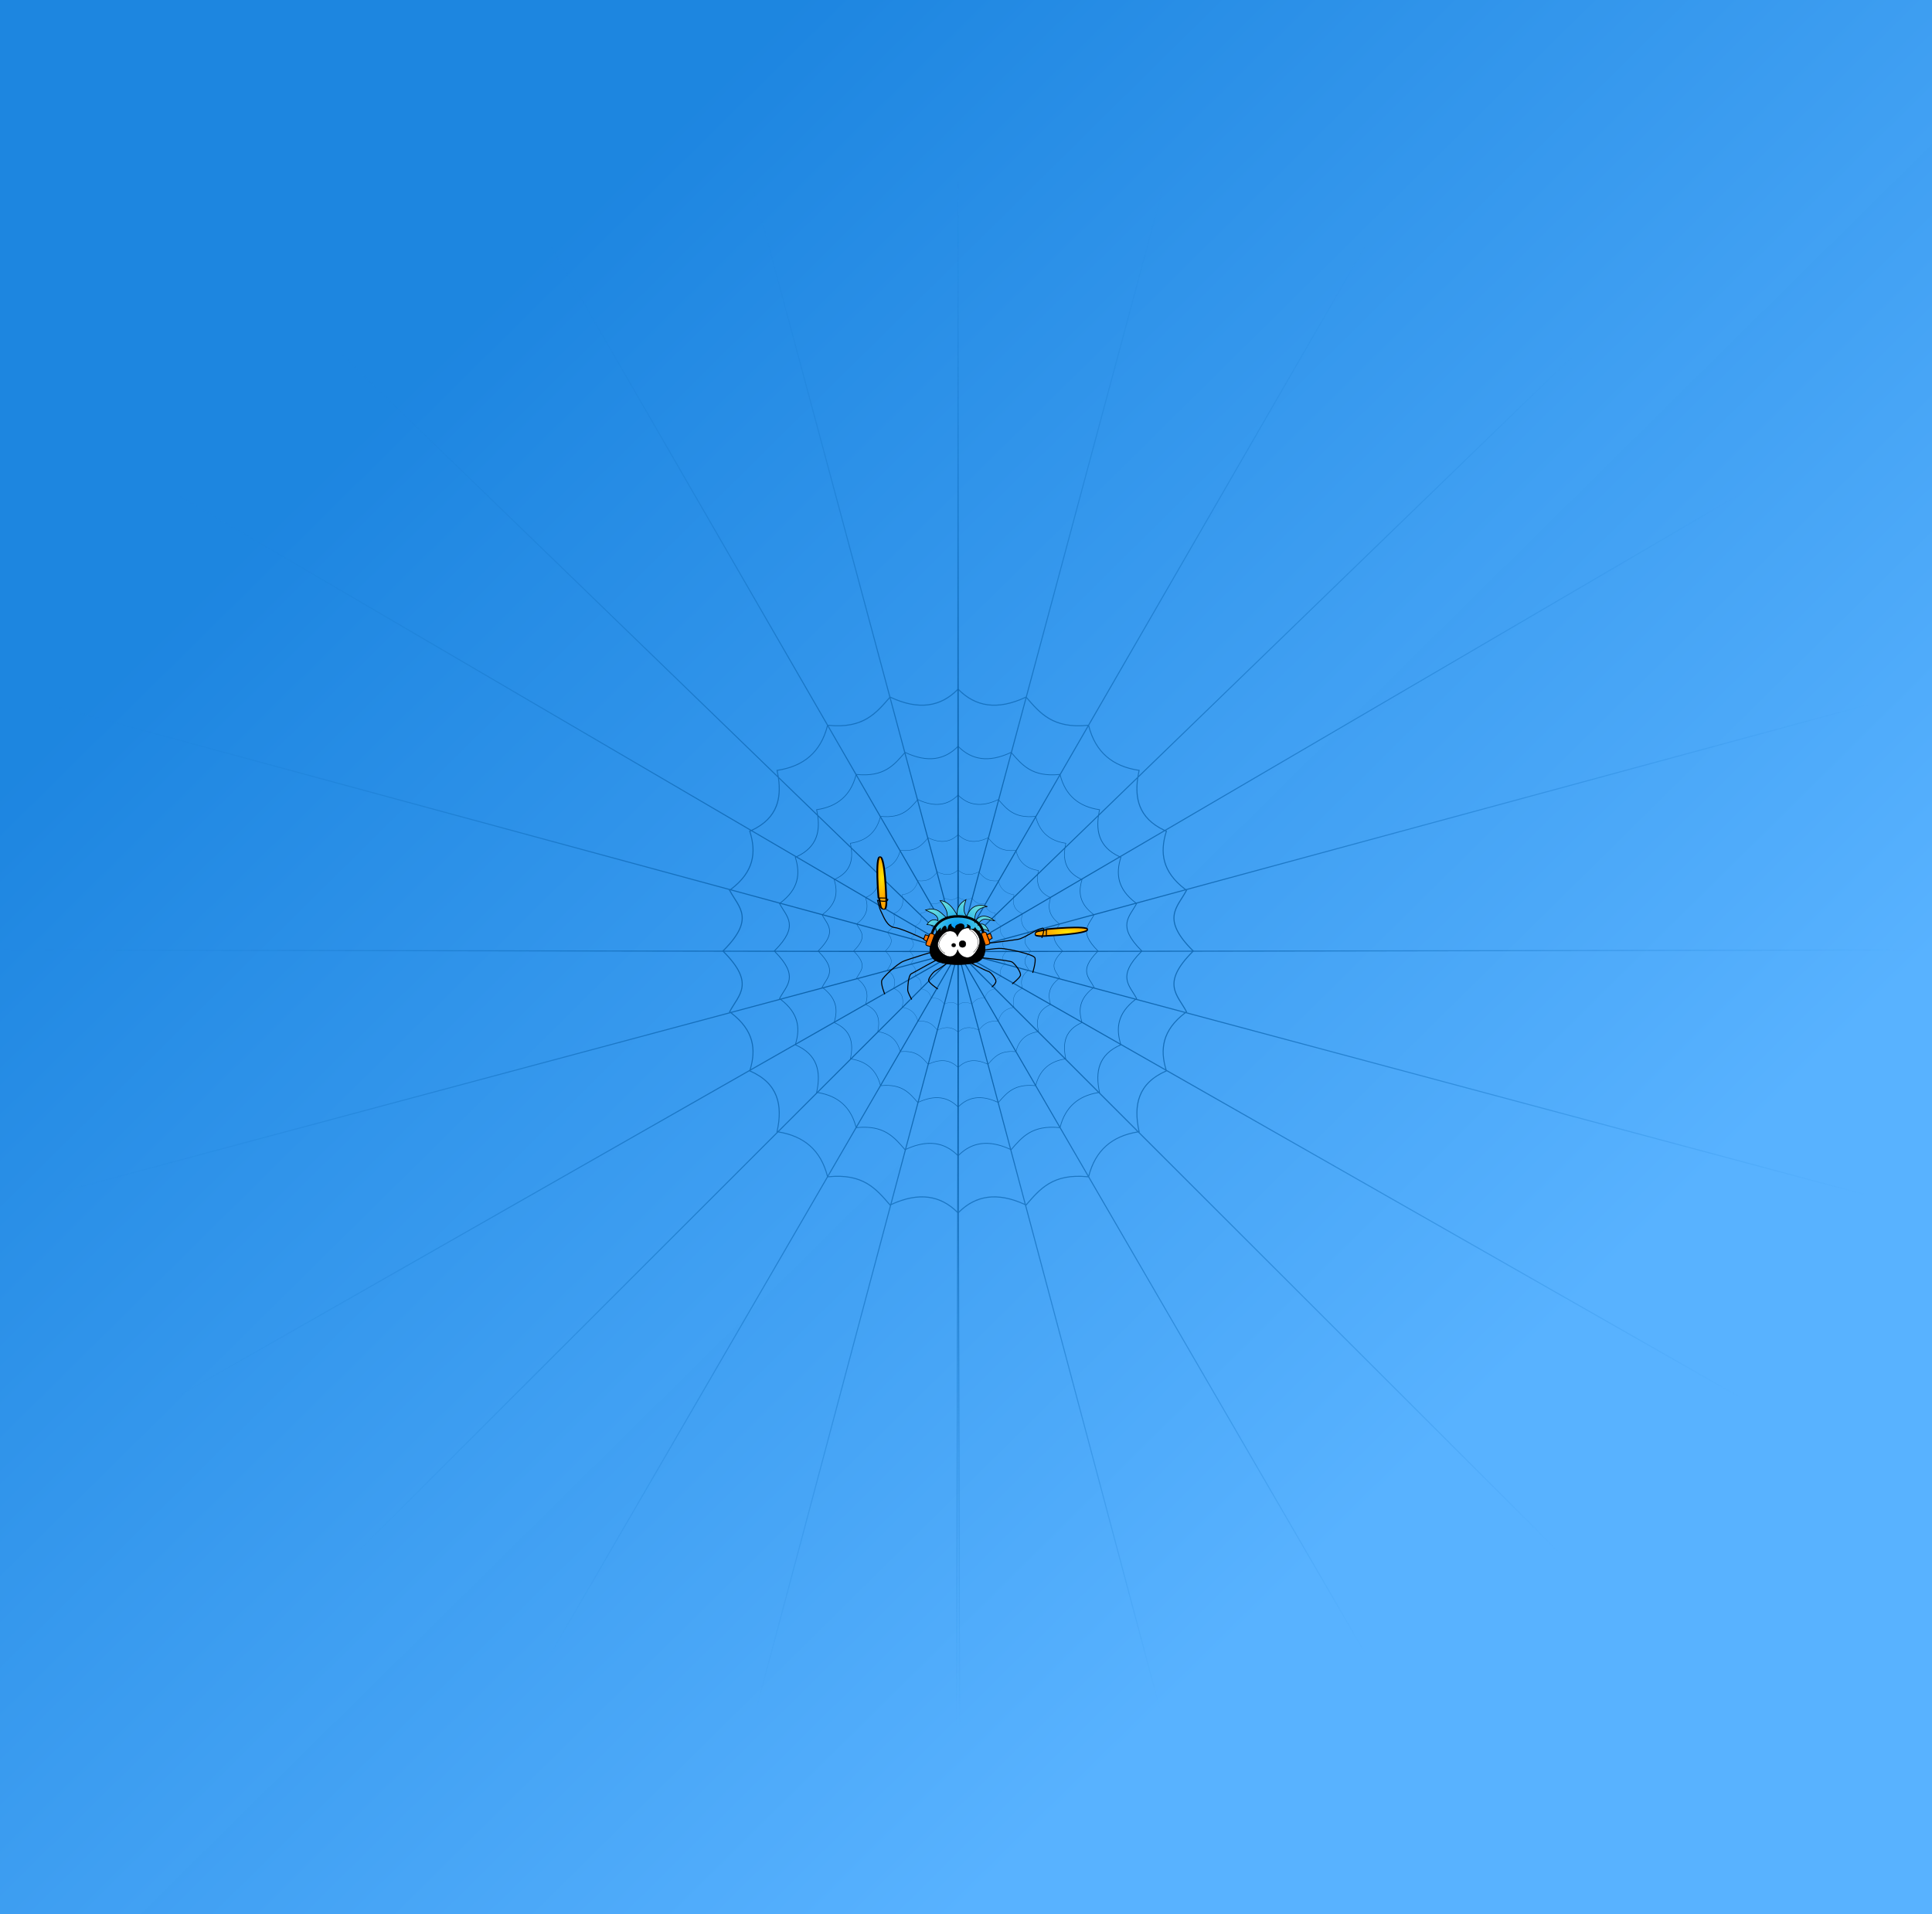 <?xml version="1.0" encoding="UTF-8" standalone="no"?>
<svg
   xmlns:dc="http://purl.org/dc/elements/1.1/"
   xmlns:cc="http://creativecommons.org/ns#"
   xmlns:rdf="http://www.w3.org/1999/02/22-rdf-syntax-ns#"
   xmlns:svg="http://www.w3.org/2000/svg"
   xmlns="http://www.w3.org/2000/svg"
   xmlns:xlink="http://www.w3.org/1999/xlink"
   id="svg8"
   version="1.1"
   viewBox="0 0 481.581 477.231"
   height="1803.707"
   width="1820.149">
  <rect x="0" y="0" width="481.581" height="477.231" fill="#333333" stroke="none"/>
  <defs
     id="defs2">
    <linearGradient
       id="linearGradient1077">
      <stop
         style="stop-color:#005195;stop-opacity:1"
         offset="0"
         id="stop1073" />
      <stop
         style="stop-color:#1d86e0;stop-opacity:0;"
         offset="1"
         id="stop1075" />
    </linearGradient>
    <linearGradient
       id="linearGradient914-9">
      <stop
         style="stop-color:#ffe900;stop-opacity:1"
         offset="0"
         id="stop918" />
      <stop
         style="stop-color:#ffa500;stop-opacity:1"
         offset="1"
         id="stop920" />
    </linearGradient>
    <linearGradient
       id="linearGradient965">
      <stop
         id="stop961"
         offset="0"
         style="stop-color:#1d88e5;stop-opacity:0.975" />
      <stop
         id="stop963"
         offset="1"
         style="stop-color:#58b2ff;stop-opacity:1" />
    </linearGradient>
    <radialGradient
       gradientUnits="userSpaceOnUse"
       gradientTransform="matrix(6.5060776e-4,-0.321,0.396,8.0219549e-4,-548.944,327.071)"
       r="602.911"
       fy="1301.258"
       fx="624.404"
       cy="1301.258"
       cx="624.404"
       id="radialGradient906"
       xlink:href="#linearGradient1077" />
    <linearGradient
       gradientTransform="matrix(1.509,0,0,1,-107.002,0)"
       gradientUnits="userSpaceOnUse"
       y2="129.478"
       x2="210.106"
       y1="-30.784"
       x1="-28.844"
       id="linearGradient967"
       xlink:href="#linearGradient965" />
    <radialGradient
       xlink:href="#linearGradient4740"
       id="radialGradient5270"
       gradientUnits="userSpaceOnUse"
       gradientTransform="matrix(0.805,-0.007,0.006,0.667,27.1,7.253)"
       cx="140.072"
       cy="31.395"
       fx="140.072"
       fy="31.395"
       r="14.409" />
    <linearGradient
       id="linearGradient4740">
      <stop
         id="stop4736"
         offset="0"
         style="stop-color:#0097f4;stop-opacity:1" />
      <stop
         id="stop4738"
         offset="1"
         style="stop-color:#60d9e1;stop-opacity:1" />
    </linearGradient>
    <radialGradient
       r="602.911"
       fy="1301.258"
       fx="624.404"
       cy="1301.258"
       cx="624.404"
       gradientTransform="matrix(-6.5060776e-4,-0.321,-0.396,8.0219549e-4,483.63,327.071)"
       gradientUnits="userSpaceOnUse"
       id="radialGradient1495"
       xlink:href="#linearGradient1077" />
    <radialGradient
       gradientUnits="userSpaceOnUse"
       gradientTransform="matrix(1,0,0,8.117,0,-834.186)"
       r="0.494"
       fy="117.215"
       fx="-42.595"
       cy="117.215"
       cx="-42.595"
       id="radialGradient916"
       xlink:href="#linearGradient914-9" />
    <radialGradient
       r="0.494"
       fy="117.215"
       fx="-42.595"
       cy="117.215"
       cx="-42.595"
       gradientTransform="matrix(1,0,0,8.117,0,-834.186)"
       gradientUnits="userSpaceOnUse"
       id="radialGradient938"
       xlink:href="#linearGradient914-9" />
  </defs>
  <g
     transform="translate(271.475,109.137)"
     id="layer1">
    <rect
       y="-109.137"
       x="-271.475"
       height="477.231"
       width="481.581"
       id="rect959"
       style="opacity:1;fill:url(#linearGradient967);fill-opacity:1;stroke:none;stroke-width:0.695;stroke-linecap:round;stroke-miterlimit:4;stroke-dasharray:none;stroke-opacity:1" />
    <path
       id="path815"
       d="m -272.922,-104.858 -0.188,0.188 195.533,189.379 c 0.387,2.601 0.282,4.989 -0.525,7.076 -0.944,2.44 -2.849,4.476 -6.085,5.978 l -266.684,-155.994 -0.133,0.228 266.523,155.9 c -0.049,0.022 -0.095,0.044 -0.144,0.066 l -0.109,0.047 0.035,0.115 c 0.82,2.591 1.098,5.119 0.414,7.555 -0.666,2.37 -2.246,4.662 -5.149,6.846 l -261.502,-70.964 -0.068,0.256 261.3,70.911 -0.064,0.048 0.053,0.1 c 1.122,2.153 2.749,3.901 3.06,6.101 0.305,2.16 -0.636,4.808 -4.622,8.789 -0.013,-0.013 -0.025,-0.025 -0.038,-0.038 l -0.127,0.128 -259.562,-0.436 v 0.264 l 259.628,0.435 0.061,0.062 c 0.014,-0.013 0.026,-0.026 0.039,-0.039 3.986,3.98 4.926,6.63 4.621,8.789 -0.311,2.201 -1.938,3.946 -3.06,6.099 l -0.053,0.102 0.091,0.066 c 0.013,0.01 0.026,0.019 0.039,0.029 l -261.435,70.042 0.068,0.256 261.634,-70.095 c 2.861,2.17 4.424,4.445 5.084,6.798 0.667,2.374 0.415,4.836 -0.356,7.357 l -266.495,151.882 0.133,0.23 266.321,-151.777 0.057,0.024 c 3.507,1.518 5.538,3.628 6.524,6.177 0.986,2.549 0.925,5.551 0.197,8.84 l -0.031,0.139 0.095,0.013 -199.144,199.071 0.187,0.186 199.283,-199.205 c 6.413,1.016 10.566,4.546 12.19,11.033 l -109.132,188.039 0.23,0.133 109.11,-188.008 c 4.43,-0.463 7.421,0.313 9.735,1.682 2.323,1.374 3.966,3.355 5.674,5.307 l 0.067,0.076 0.004,-0.003 -48.24,180.876 0.256,0.069 48.297,-181.09 c 3.463,-1.602 6.541,-2.168 9.27,-1.805 2.711,0.361 5.085,1.636 7.172,3.738 l -0.392,179.157 h 0.266 l 0.392,-179.059 0.105,-0.101 c -0.035,-0.036 -0.07,-0.07 -0.105,-0.105 l 0.03,-14.03 0.079,-0.076 c -0.026,-0.027 -0.053,-0.052 -0.079,-0.079 l 0.026,-11.99 0.056,-0.054 c -0.018,-0.019 -0.038,-0.035 -0.056,-0.054 l 0.021,-9.73 0.039,-0.038 c -0.012,-0.013 -0.026,-0.024 -0.038,-0.037 l 0.019,-8.72 0.023,-0.022 c -0.007,-0.008 -0.015,-0.014 -0.023,-0.022 l 0.015,-6.656 0.01,-0.009 c -0.003,-0.003 -0.007,-0.006 -0.01,-0.009 l 0.029,-13.36 0.188,5.3e-4 -0.066,-0.064 0.257,-0.069 -0.311,-0.084 0.16,-0.277 -0.228,0.13 v -232.523 l -0.266,0.767 V 62.55 c -2.121,2.188 -4.541,3.514 -7.314,3.883 -2.788,0.371 -5.938,-0.227 -9.491,-1.908 l -45.472,-169.263 -0.254,0.069 45.486,169.316 c -1.679,1.922 -3.308,3.863 -5.594,5.216 -2.311,1.367 -5.298,2.142 -9.717,1.684 l -101.834,-176.383 -0.23,0.133 101.842,176.395 c -1.645,6.592 -5.897,10.137 -12.475,11.095 l -0.141,0.021 0.032,0.139 c 0.1,0.452 0.186,0.899 0.26,1.339 z M -32.74,62.926 v 13.923 c -1.646,1.678 -3.523,2.695 -5.668,2.98 -2.182,0.29 -4.645,-0.176 -7.426,-1.492 v -5.29e-4 l -3.625,-13.491 c 3.503,1.624 6.642,2.221 9.438,1.849 2.752,-0.366 5.171,-1.66 7.281,-3.768 z m -16.964,2.025 3.636,13.537 c -1.296,1.485 -2.56,2.979 -4.327,4.025 -1.809,1.071 -4.15,1.677 -7.612,1.316 l -6.938,-12.017 c 4.355,0.42 7.374,-0.346 9.698,-1.721 2.281,-1.35 3.904,-3.262 5.542,-5.14 z m -15.436,7.051 6.946,12.031 c -1.303,5.098 -4.618,7.843 -9.734,8.588 l -0.111,0.018 0.025,0.107 c 0.08,0.36 0.146,0.714 0.205,1.065 l -9.535,-9.236 c -0.079,-0.514 -0.175,-1.034 -0.289,-1.562 6.493,-0.985 10.79,-4.548 12.492,-11.012 z m 32.4,5.138 v 11.9 c -1.241,1.245 -2.651,2.003 -4.262,2.217 -1.664,0.221 -3.543,-0.133 -5.664,-1.137 l -0.005,-0.002 -3.098,-11.533 c 2.742,1.272 5.199,1.74 7.388,1.448 2.129,-0.283 4.003,-1.276 5.64,-2.894 z m -13.263,1.587 3.108,11.568 c -0.971,1.113 -1.923,2.225 -3.247,3.009 -1.382,0.817 -3.168,1.28 -5.815,1.003 L -57.886,84.037 c 3.411,0.33 5.775,-0.268 7.595,-1.345 1.762,-1.042 3.023,-2.514 4.288,-3.965 z m -12.051,5.548 5.936,10.282 c -1.011,3.825 -3.525,5.892 -7.393,6.455 l -0.084,0.012 0.017,0.084 c 0.062,0.28 0.114,0.556 0.159,0.829 l -8.157,-7.9 c -0.062,-0.408 -0.134,-0.819 -0.225,-1.238 5.048,-0.766 8.399,-3.525 9.746,-8.525 z m -19.229,0.718 9.535,9.235 c 0.285,1.994 0.2,3.83 -0.42,5.433 -0.739,1.911 -2.233,3.505 -4.771,4.68 l -10.988,-6.428 c 3.185,-1.516 5.121,-3.572 6.074,-6.034 0.794,-2.053 0.91,-4.378 0.57,-6.887 z m 44.543,4.266 v 9.663 c -0.912,0.893 -1.946,1.44 -3.123,1.596 -1.244,0.165 -2.649,-0.101 -4.234,-0.852 l -0.008,-0.004 -2.514,-9.356 c 2.093,0.972 3.967,1.331 5.637,1.108 1.599,-0.213 3.007,-0.956 4.242,-2.156 z m -10.106,1.219 2.521,9.383 c -0.706,0.81 -1.407,1.616 -2.371,2.186 -1.035,0.612 -2.373,0.959 -4.358,0.749 l -4.81,-8.331 c 2.606,0.254 4.413,-0.203 5.802,-1.025 1.319,-0.781 2.269,-1.876 3.216,-2.963 z m -24.67,3.974 8.159,7.901 c 0.197,1.476 0.124,2.834 -0.337,4.026 -0.565,1.46 -1.707,2.678 -3.649,3.574 l -9.391,-5.493 c 2.497,-1.187 4.015,-2.797 4.761,-4.725 0.61,-1.577 0.706,-3.361 0.457,-5.283 z m 15.504,0.287 4.819,8.347 c -0.773,2.795 -2.642,4.309 -5.499,4.725 l -0.063,0.01 0.013,0.06 c 0.048,0.217 0.087,0.43 0.121,0.641 l -6.622,-6.414 c -0.048,-0.316 -0.103,-0.635 -0.174,-0.96 3.817,-0.579 6.359,-2.658 7.403,-6.41 z m -32.206,3.31 10.986,6.426 c -0.013,0.006 -0.026,0.012 -0.039,0.018 l -0.086,0.037 0.029,0.09 c 0.641,2.027 0.858,4.004 0.322,5.91 -0.521,1.856 -1.758,3.649 -4.031,5.359 l -12.093,-3.281 c 2.832,-2.173 4.429,-4.471 5.098,-6.857 0.693,-2.468 0.408,-5.018 -0.396,-7.605 0.071,-0.031 0.138,-0.065 0.208,-0.097 z m 51.479,1.037 v 8.666 c -0.619,0.581 -1.316,0.937 -2.105,1.042 -0.869,0.116 -1.85,-0.072 -2.957,-0.596 l -0.011,-0.005 -2.253,-8.387 c 1.566,0.727 2.97,0.995 4.219,0.829 1.168,-0.155 2.199,-0.689 3.107,-1.55 z m -7.55,0.909 2.261,8.418 c -0.471,0.54 -0.947,1.07 -1.59,1.45 -0.723,0.428 -1.659,0.669 -3.047,0.521 l -0.009,-0.001 -4.312,-7.468 c 1.955,0.193 3.309,-0.149 4.35,-0.765 0.961,-0.569 1.657,-1.363 2.347,-2.155 z m -18.893,2.529 6.623,6.415 c 0.127,1.055 0.061,2.028 -0.27,2.885 -0.423,1.094 -1.284,2.006 -2.742,2.676 l -7.616,-4.455 c 1.91,-0.905 3.069,-2.135 3.639,-3.609 0.453,-1.171 0.537,-2.491 0.366,-3.913 z m 12.067,0.698 4.324,7.489 c -0.561,1.873 -1.855,2.891 -3.808,3.175 l -0.043,0.008 0.01,0.043 c 0.035,0.16 0.064,0.317 0.089,0.472 l -5.944,-5.757 c -0.036,-0.243 -0.079,-0.488 -0.133,-0.738 2.82,-0.428 4.708,-1.95 5.506,-4.692 z m -25.912,1.374 9.389,5.492 -0.013,0.006 0.021,0.069 c 0.489,1.545 0.655,3.052 0.246,4.506 -0.398,1.416 -1.343,2.786 -3.08,4.091 l -10.336,-2.805 c 2.219,-1.701 3.47,-3.499 3.994,-5.367 0.542,-1.931 0.321,-3.927 -0.309,-5.951 0.03,-0.013 0.058,-0.027 0.087,-0.04 z m 40.287,3.271 v 6.608 c -0.394,0.346 -0.835,0.558 -1.33,0.624 -0.583,0.077 -1.242,-0.047 -1.984,-0.398 l -0.013,-0.007 -1.72,-6.404 c 1.096,0.51 2.079,0.703 2.953,0.587 0.783,-0.104 1.48,-0.45 2.095,-1.01 z m -5.264,0.637 1.725,6.421 c -0.293,0.333 -0.595,0.655 -0.994,0.891 -0.485,0.287 -1.112,0.448 -2.043,0.349 l -0.022,-0.002 -3.288,-5.695 c 1.373,0.137 2.321,-0.103 3.05,-0.534 0.64,-0.379 1.111,-0.902 1.571,-1.429 z m -14.429,0.557 5.942,5.755 c 0.067,0.682 0.015,1.313 -0.202,1.874 -0.297,0.768 -0.904,1.406 -1.931,1.875 l -6.834,-3.997 c 1.435,-0.677 2.312,-1.596 2.739,-2.701 0.326,-0.843 0.395,-1.789 0.285,-2.806 z m -11.031,1.129 7.706,4.508 c 0.354,1.139 0.471,2.252 0.17,3.324 -0.298,1.06 -1.007,2.086 -2.309,3.062 l -8.39,-2.277 c 1.695,-1.298 2.655,-2.671 3.055,-4.096 0.412,-1.467 0.244,-2.983 -0.232,-4.521 z m 20.723,0.608 3.3,5.715 c -0.396,1.175 -1.248,1.818 -2.513,2.002 l -0.029,0.006 0.006,0.029 c 0.025,0.115 0.041,0.226 0.058,0.337 l -4.535,-4.392 c -0.026,-0.178 -0.058,-0.358 -0.098,-0.542 1.927,-0.293 3.234,-1.316 3.811,-3.155 z m -46.655,2.014 12.113,3.287 0.032,0.06 c 0.878,1.684 2.151,3.05 2.394,4.772 0.239,1.689 -0.498,3.762 -3.616,6.876 -0.011,-0.01 -0.02,-0.02 -0.03,-0.03 l -0.1,0.101 -12.39,-0.021 c 3.933,-3.956 4.921,-6.67 4.603,-8.916 -0.322,-2.276 -1.939,-4.03 -3.039,-6.104 0.011,-0.008 0.022,-0.017 0.033,-0.025 z m 56.656,1.735 v 12.534 l -3.311,-12.326 c 0.738,0.345 1.402,0.477 1.99,0.398 0.491,-0.065 0.929,-0.274 1.321,-0.607 z m -22.873,0.235 6.912,4.043 c 0.216,0.75 0.279,1.484 0.08,2.192 -0.208,0.743 -0.706,1.46 -1.62,2.144 l -7.524,-2.042 c 1.272,-0.972 1.99,-2 2.29,-3.068 0.298,-1.062 0.191,-2.158 -0.139,-3.27 z m 9.205,0.114 4.538,4.396 c 0.023,0.4 -0.02,0.77 -0.149,1.104 -0.201,0.519 -0.612,0.95 -1.311,1.266 l -5.213,-3.049 c 1.01,-0.474 1.626,-1.119 1.925,-1.894 0.213,-0.55 0.265,-1.164 0.208,-1.823 z m 10.146,0.093 3.267,12.16 -6.308,-10.926 c 0,-0.002 0,-0.004 0.003,-0.006 0.926,0.094 1.568,-0.063 2.059,-0.353 0.395,-0.234 0.695,-0.549 0.981,-0.874 z m -40.74,1.187 10.4,2.823 c 0.668,1.267 1.621,2.301 1.805,3.601 0.182,1.288 -0.379,2.868 -2.756,5.242 -0.008,-0.008 -0.015,-0.015 -0.023,-0.023 l -0.078,0.079 -10.601,-0.018 c 3.078,-3.096 3.85,-5.218 3.602,-6.975 -0.249,-1.762 -1.49,-3.127 -2.35,-4.728 z m 37.592,0.393 6.222,10.777 -8.671,-8.399 c -0.018,-0.127 -0.037,-0.255 -0.066,-0.387 1.25,-0.189 2.109,-0.835 2.515,-1.991 z m -9.199,2.31 5.275,3.086 c 0.114,0.456 0.143,0.902 0.022,1.334 -0.141,0.501 -0.476,0.985 -1.096,1.446 l -5.74,-1.558 c 0.892,-0.68 1.397,-1.401 1.607,-2.148 0.197,-0.702 0.135,-1.426 -0.068,-2.16 z m -17.776,0.178 8.443,2.291 c 0.496,0.906 1.166,1.662 1.299,2.602 0.136,0.963 -0.285,2.144 -2.062,3.919 -0.006,-0.005 -0.01,-0.011 -0.016,-0.016 l -0.058,0.058 -8.606,-0.015 c 2.347,-2.36 2.934,-3.98 2.745,-5.319 -0.186,-1.313 -1.091,-2.336 -1.744,-3.52 z m 24.567,0.285 8.351,8.088 -9.813,-5.74 c 0.687,-0.318 1.11,-0.752 1.312,-1.275 0.126,-0.327 0.169,-0.688 0.15,-1.073 z m -15.966,2.049 7.58,2.057 c 0.338,0.586 0.759,1.091 0.846,1.709 0.095,0.672 -0.201,1.497 -1.441,2.735 -0.004,-0.004 -0.007,-0.007 -0.01,-0.011 l -0.042,0.042 -7.729,-0.013 c 1.756,-1.765 2.194,-2.977 2.052,-3.979 -0.134,-0.948 -0.773,-1.694 -1.257,-2.541 z m 14.511,0.609 9.732,5.693 -10.81,-2.933 c 0.604,-0.458 0.951,-0.942 1.092,-1.446 0.12,-0.428 0.093,-0.868 -0.014,-1.314 z m -6.814,1.48 5.785,1.57 c 0.211,0.343 0.443,0.655 0.496,1.027 0.064,0.451 -0.134,1.005 -0.967,1.837 -0.003,-0.003 -0.005,-0.005 -0.008,-0.008 l -0.027,0.029 -5.905,-0.01 c 1.226,-1.232 1.538,-2.08 1.439,-2.779 -0.088,-0.621 -0.483,-1.118 -0.811,-1.666 z m 5.863,1.591 10.621,2.882 -11.116,-0.019 c 0.823,-0.828 1.034,-1.395 0.967,-1.865 -0.052,-0.371 -0.269,-0.677 -0.472,-0.998 z m -46.704,3.048 12.493,0.021 c 3.084,3.091 3.814,5.153 3.577,6.835 -0.244,1.722 -1.517,3.087 -2.395,4.772 l -0.041,0.078 0.072,0.053 c 0.008,0.006 0.015,0.011 0.022,0.017 l -12.134,3.251 c -0.033,-0.025 -0.064,-0.049 -0.097,-0.074 1.1,-2.073 2.717,-3.828 3.039,-6.104 0.316,-2.233 -0.659,-4.929 -4.536,-8.849 z m 12.784,0.021 10.681,0.018 c 2.299,2.323 2.845,3.878 2.665,5.15 -0.186,1.313 -1.157,2.354 -1.826,3.639 l -0.031,0.06 0.054,0.039 c 0.003,0.002 0.006,0.004 0.009,0.007 l -10.369,2.778 c -0.023,-0.018 -0.045,-0.035 -0.069,-0.053 0.86,-1.622 2.125,-2.993 2.377,-4.773 0.245,-1.736 -0.505,-3.83 -3.491,-6.865 z m 10.905,0.019 8.668,0.015 c 1.664,1.7 2.06,2.844 1.928,3.783 -0.139,0.981 -0.865,1.76 -1.365,2.721 l -0.023,0.045 0.039,0.027 -8.417,2.255 c -0.015,-0.011 -0.028,-0.023 -0.044,-0.035 0.656,-1.237 1.62,-2.283 1.812,-3.641 0.185,-1.311 -0.373,-2.89 -2.598,-5.17 z m 8.835,0.015 7.773,0.013 c 1.093,1.141 1.364,1.923 1.273,2.563 -0.097,0.685 -0.604,1.227 -0.953,1.898 l -0.017,0.032 0.017,0.012 -7.546,2.022 c -0.01,-0.007 -0.018,-0.015 -0.028,-0.022 0.49,-0.923 1.214,-1.705 1.357,-2.719 0.137,-0.968 -0.265,-2.128 -1.876,-3.798 z m 7.888,0.013 5.94,0.01 c 0.665,0.719 0.827,1.22 0.768,1.633 -0.065,0.46 -0.406,0.823 -0.64,1.273 l -0.01,0.02 -5.759,1.543 c -0.003,-0.002 -0.005,-0.005 -0.008,-0.007 0.342,-0.645 0.849,-1.19 0.949,-1.899 0.093,-0.659 -0.182,-1.453 -1.24,-2.574 z m 6.015,0.01 10.897,0.018 -10.781,2.889 c 0.23,-0.43 0.566,-0.796 0.633,-1.269 0.06,-0.425 -0.104,-0.931 -0.748,-1.638 z m 10.924,0.285 -9.729,5.545 c 0.133,-0.488 0.176,-0.97 0.045,-1.436 -0.124,-0.443 -0.407,-0.869 -0.883,-1.277 z m 0.166,0.218 -8.489,8.486 c 0.117,-0.622 0.123,-1.199 -0.07,-1.697 -0.192,-0.497 -0.583,-0.91 -1.208,-1.223 z m 0.181,0.196 -6.137,10.574 c -0.365,-1.172 -1.169,-1.852 -2.352,-2.088 z m 0.24,0.107 -3.2,12 c -0.309,-0.354 -0.625,-0.707 -1.055,-0.961 -0.469,-0.278 -1.079,-0.431 -1.94,-0.362 z m 0.246,0.103 -0.027,12.228 c -0.385,-0.319 -0.815,-0.52 -1.293,-0.583 -0.559,-0.074 -1.185,0.043 -1.878,0.349 z m -11.454,2.221 c 0.486,0.411 0.76,0.839 0.884,1.28 0.132,0.47 0.088,0.957 -0.053,1.455 l -5.25,2.992 c 0.209,-0.743 0.275,-1.477 0.075,-2.187 -0.194,-0.693 -0.642,-1.36 -1.416,-1.996 z m -5.852,1.568 c 0.791,0.639 1.235,1.306 1.428,1.994 0.201,0.716 0.135,1.457 -0.087,2.216 l -6.877,3.92 c 0.307,-1.078 0.4,-2.14 0.111,-3.17 -0.286,-1.02 -0.956,-2.004 -2.123,-2.937 z m 6.822,1.399 c 0.636,0.31 1.017,0.722 1.207,1.214 0.195,0.503 0.189,1.094 0.06,1.738 l -4.566,4.564 c 0.193,-0.964 0.205,-1.856 -0.091,-2.624 -0.297,-0.768 -0.904,-1.406 -1.898,-1.878 z m -14.504,0.659 c 1.195,0.938 1.858,1.919 2.143,2.933 0.292,1.04 0.19,2.118 -0.14,3.221 l -7.668,4.37 c 0.42,-1.455 0.554,-2.89 0.163,-4.28 -0.389,-1.386 -1.31,-2.721 -2.918,-3.987 z m -8.592,2.302 c 1.647,1.273 2.551,2.607 2.938,3.984 0.394,1.402 0.25,2.855 -0.199,4.344 l -9.444,5.383 c 0.558,-1.92 0.737,-3.813 0.222,-5.647 -0.516,-1.838 -1.735,-3.608 -3.888,-5.285 z m 17.727,0.099 c 1.01,0.468 1.609,1.101 1.903,1.861 0.3,0.777 0.287,1.69 0.073,2.689 l -5.979,5.977 c 0.293,-1.415 0.314,-2.719 -0.12,-3.841 -0.434,-1.123 -1.331,-2.056 -2.808,-2.736 z m 6.837,0.069 c 1.203,0.229 2.005,0.907 2.36,2.105 l -3.308,5.699 c -0.536,-1.841 -1.778,-2.892 -3.623,-3.235 z m 3.086,2.288 c 0.592,0.018 1.035,0.163 1.399,0.379 0.432,0.256 0.751,0.611 1.068,0.974 l -1.715,6.431 c -0.487,-0.559 -0.977,-1.122 -1.655,-1.524 -0.71,-0.42 -1.631,-0.656 -2.946,-0.542 l 3.307,-5.698 c 0.193,-0.017 0.374,-0.025 0.542,-0.02 z m -38.257,0.385 c 2.206,1.686 3.412,3.452 3.925,5.279 0.519,1.85 0.327,3.767 -0.27,5.731 l -11.05,6.298 c 0.721,-2.465 0.956,-4.895 0.295,-7.25 -0.665,-2.368 -2.243,-4.648 -5.036,-6.807 z m 42.408,0.69 c 0.155,-0.006 0.305,7.9e-4 0.451,0.02 0.483,0.064 0.914,0.269 1.301,0.6 l -0.015,6.592 c -0.605,-0.536 -1.287,-0.868 -2.052,-0.969 -0.841,-0.112 -1.784,0.066 -2.83,0.534 l 1.707,-6.401 c 0.519,-0.234 0.998,-0.358 1.437,-0.376 z m -21.123,0.584 c 1.504,0.674 2.385,1.596 2.815,2.709 0.44,1.137 0.412,2.474 0.088,3.941 v 0.003 l -6.659,6.656 c 0.406,-1.92 0.441,-3.691 -0.147,-5.212 -0.588,-1.52 -1.804,-2.781 -3.825,-3.694 z m 9.253,0.683 c 1.877,0.332 3.114,1.379 3.635,3.26 l -4.33,7.461 c -0.759,-2.719 -2.574,-4.256 -5.289,-4.739 z m 4.687,3.425 c 0.883,0.026 1.545,0.243 2.087,0.564 0.681,0.403 1.174,0.973 1.673,1.545 l -2.248,8.43 c -0.721,-0.828 -1.438,-1.667 -2.443,-2.262 -1.026,-0.607 -2.36,-0.945 -4.271,-0.77 l 4.337,-7.474 c 0.309,-0.029 0.598,-0.041 0.865,-0.033 z m -21.825,0.386 c 2.057,0.904 3.253,2.154 3.836,3.661 0.588,1.52 0.551,3.31 0.117,5.272 l -0.016,0.076 -8.2,8.197 c 0.546,-2.543 0.598,-4.889 -0.18,-6.9 -0.778,-2.011 -2.394,-3.675 -5.085,-4.875 z m 28.013,1.217 c 0.231,-0.009 0.456,5.2e-4 0.673,0.029 0.771,0.103 1.454,0.444 2.061,1 l -0.019,8.647 c -0.893,-0.826 -1.904,-1.337 -3.044,-1.489 -1.211,-0.161 -2.569,0.09 -4.078,0.768 l 2.236,-8.382 c 0.786,-0.359 1.509,-0.547 2.172,-0.574 z m -16.955,1.051 c 2.763,0.466 4.568,2 5.306,4.78 l -4.828,8.318 c -1.008,-3.703 -3.465,-5.787 -7.153,-6.426 z m -20.795,3.281 c 2.741,1.187 4.328,2.837 5.099,4.83 0.771,1.994 0.724,4.341 0.155,6.914 l -0.025,0.11 0.041,0.006 -9.623,9.619 c -0.004,0 -0.008,-0.003 -0.012,-0.003 0.707,-3.268 0.778,-6.282 -0.221,-8.865 -1,-2.586 -3.083,-4.724 -6.56,-6.26 z m 27.582,1.638 c 1.264,0.037 2.212,0.347 2.988,0.806 1.008,0.596 1.728,1.447 2.468,2.294 l -2.507,9.401 c -0.983,-1.127 -1.955,-2.278 -3.325,-3.088 -1.379,-0.816 -3.171,-1.272 -5.748,-1.03 l 4.835,-8.331 c 0.463,-0.046 0.894,-0.064 1.29,-0.052 z m -13.591,1.882 c 3.755,0.616 6.198,2.691 7.177,6.479 l -5.947,10.246 c -1.315,-4.918 -4.564,-7.673 -9.454,-8.504 z m 22.451,0.411 c 0.331,-0.013 0.652,0.001 0.963,0.042 1.149,0.153 2.162,0.678 3.059,1.534 l -0.021,9.642 c -1.215,-1.152 -2.595,-1.866 -4.157,-2.074 -1.626,-0.216 -3.448,0.123 -5.475,1.038 l 2.493,-9.348 c 1.136,-0.522 2.181,-0.796 3.137,-0.835 z m -13.745,6.174 c 1.909,-0.013 3.303,0.417 4.429,1.083 1.373,0.813 2.347,1.98 3.356,3.134 l -3.09,11.587 c -1.308,-1.497 -2.594,-3.031 -4.415,-4.108 -1.816,-1.074 -4.174,-1.675 -7.574,-1.349 l 5.961,-10.271 c 0.47,-0.048 0.915,-0.073 1.333,-0.076 z m -17.1,1.806 c 4.978,0.8 8.208,3.546 9.484,8.575 l -6.958,11.988 c -1.675,-6.342 -5.853,-9.886 -12.152,-10.941 z m 29.71,1.259 c 0.327,0 0.647,0.021 0.959,0.063 1.574,0.209 2.956,0.941 4.176,2.136 l -0.026,11.873 c -1.611,-1.553 -3.448,-2.507 -5.529,-2.784 -2.138,-0.284 -4.532,0.157 -7.198,1.363 l 3.072,-11.519 c 1.659,-0.764 3.172,-1.133 4.546,-1.131 z m -18.243,7.388 c 2.504,-0.018 4.333,0.548 5.809,1.421 1.817,1.075 3.102,2.624 4.437,4.151 l 0.017,0.02 -3.611,13.539 c -0.006,0.003 -0.011,0.005 -0.017,0.008 -1.684,-1.927 -3.334,-3.906 -5.678,-5.293 -2.327,-1.377 -5.351,-2.146 -9.716,-1.722 l 6.976,-12.02 c 0.629,-0.065 1.223,-0.099 1.782,-0.103 z m 16.538,4.022 c 0.429,0 0.848,0.028 1.257,0.083 2.097,0.279 3.937,1.257 5.556,2.868 l -0.03,13.894 c -2.076,-2.025 -4.449,-3.269 -7.139,-3.627 -2.737,-0.364 -5.804,0.202 -9.218,1.75 l 3.595,-13.479 c 2.185,-1.009 4.172,-1.491 5.979,-1.488 z"
       style="color:#000000;font-style:normal;font-variant:normal;font-weight:normal;font-stretch:normal;font-size:medium;line-height:normal;font-family:sans-serif;font-variant-ligatures:normal;font-variant-position:normal;font-variant-caps:normal;font-variant-numeric:normal;font-variant-alternates:normal;font-feature-settings:normal;text-indent:0;text-align:start;text-decoration:none;text-decoration-line:none;text-decoration-style:solid;text-decoration-color:#000000;letter-spacing:normal;word-spacing:normal;text-transform:none;writing-mode:lr-tb;direction:ltr;text-orientation:mixed;dominant-baseline:auto;baseline-shift:baseline;text-anchor:start;white-space:normal;shape-padding:0;clip-rule:nonzero;display:inline;overflow:visible;visibility:visible;opacity:1;isolation:auto;mix-blend-mode:normal;color-interpolation:sRGB;color-interpolation-filters:linearRGB;solid-color:#000000;solid-opacity:1;vector-effect:none;fill:url(#radialGradient906);fill-opacity:1.0;fill-rule:nonzero;stroke:none;stroke-width:0.265px;stroke-linecap:butt;stroke-linejoin:miter;stroke-miterlimit:4;stroke-dasharray:none;stroke-dashoffset:0;stroke-opacity:1;color-rendering:auto;image-rendering:auto;shape-rendering:auto;text-rendering:auto;enable-background:accumulate" />
    <path
       style="color:#000000;font-style:normal;font-variant:normal;font-weight:normal;font-stretch:normal;font-size:medium;line-height:normal;font-family:sans-serif;font-variant-ligatures:normal;font-variant-position:normal;font-variant-caps:normal;font-variant-numeric:normal;font-variant-alternates:normal;font-feature-settings:normal;text-indent:0;text-align:start;text-decoration:none;text-decoration-line:none;text-decoration-style:solid;text-decoration-color:#000000;letter-spacing:normal;word-spacing:normal;text-transform:none;writing-mode:lr-tb;direction:ltr;text-orientation:mixed;dominant-baseline:auto;baseline-shift:baseline;text-anchor:start;white-space:normal;shape-padding:0;clip-rule:nonzero;display:inline;overflow:visible;visibility:visible;opacity:1;isolation:auto;mix-blend-mode:normal;color-interpolation:sRGB;color-interpolation-filters:linearRGB;solid-color:#000000;solid-opacity:1;vector-effect:none;fill:url(#radialGradient1495);fill-opacity:1.0;fill-rule:nonzero;stroke:none;stroke-width:0.265px;stroke-linecap:butt;stroke-linejoin:miter;stroke-miterlimit:4;stroke-dasharray:none;stroke-dashoffset:0;stroke-opacity:1;color-rendering:auto;image-rendering:auto;shape-rendering:auto;text-rendering:auto;enable-background:accumulate"
       d="m 207.607,-104.858 0.188,0.188 L 12.262,84.709 c -0.387,2.601 -0.282,4.989 0.525,7.076 0.944,2.44 2.849,4.476 6.085,5.978 L 285.556,-58.232 285.689,-58.003 19.166,97.896 c 0.049,0.022 0.095,0.044 0.144,0.066 l 0.109,0.047 -0.035,0.115 c -0.82,2.591 -1.098,5.119 -0.414,7.555 0.666,2.37 2.246,4.662 5.149,6.846 L 285.621,41.561 l 0.068,0.256 -261.3,70.911 0.064,0.048 -0.053,0.1 c -1.122,2.153 -2.749,3.901 -3.06,6.101 -0.305,2.16 0.636,4.808 4.622,8.789 0.013,-0.013 0.025,-0.025 0.038,-0.038 l 0.127,0.128 259.562,-0.436 v 0.264 l -259.628,0.435 -0.061,0.062 c -0.014,-0.013 -0.026,-0.026 -0.039,-0.039 -3.986,3.98 -4.926,6.63 -4.621,8.789 0.311,2.201 1.938,3.946 3.06,6.099 l 0.053,0.102 -0.091,0.066 c -0.013,0.01 -0.026,0.019 -0.039,0.029 l 261.435,70.042 -0.068,0.256 -261.634,-70.095 c -2.861,2.17 -4.424,4.445 -5.084,6.798 -0.667,2.374 -0.415,4.836 0.356,7.357 l 266.495,151.882 -0.133,0.23 -266.321,-151.777 -0.057,0.024 c -3.507,1.518 -5.538,3.628 -6.524,6.177 -0.986,2.549 -0.925,5.551 -0.197,8.84 l 0.031,0.139 -0.095,0.013 L 211.67,372.184 211.483,372.37 12.2,173.165 C 5.787,174.181 1.634,177.712 0.01,184.199 L 109.141,372.237 108.911,372.37 -0.199,184.362 c -4.43,-0.463 -7.421,0.313 -9.735,1.682 -2.323,1.374 -3.966,3.355 -5.674,5.307 l -0.067,0.076 -0.004,-0.003 48.24,180.876 -0.256,0.069 -48.297,-181.09 c -3.463,-1.602 -6.541,-2.168 -9.27,-1.805 -2.711,0.361 -5.085,1.636 -7.172,3.738 l 0.392,179.157 h -0.266 l -0.392,-179.059 -0.105,-0.101 c 0.035,-0.036 0.07,-0.07 0.105,-0.105 l -0.03,-14.03 -0.079,-0.076 c 0.026,-0.027 0.052,-0.052 0.079,-0.079 l -0.026,-11.99 -0.056,-0.054 c 0.018,-0.019 0.038,-0.035 0.056,-0.054 l -0.021,-9.73 -0.039,-0.038 c 0.012,-0.013 0.026,-0.024 0.038,-0.037 l -0.019,-8.72 -0.023,-0.022 c 0.007,-0.008 0.015,-0.014 0.023,-0.022 l -0.015,-6.656 -0.01,-0.009 c 0.003,-0.003 0.007,-0.006 0.01,-0.009 l -0.029,-13.36 -0.188,5.3e-4 0.066,-0.064 -0.257,-0.069 0.311,-0.084 -0.16,-0.277 0.228,0.13 v -232.523 l 0.266,0.767 V 62.55 c 2.121,2.188 4.541,3.514 7.314,3.883 2.788,0.371 5.938,-0.227 9.491,-1.908 l 45.472,-169.263 0.254,0.069 -45.486,169.316 c 1.679,1.922 3.308,3.863 5.594,5.216 2.311,1.367 5.298,2.142 9.717,1.684 L 101.616,-104.837 l 0.23,0.133 L 0.004,71.691 C 1.649,78.283 5.901,81.829 12.48,82.786 l 0.141,0.021 -0.032,0.139 c -0.1,0.452 -0.186,0.899 -0.26,1.339 z M -32.574,62.926 v 13.923 c 1.646,1.678 3.523,2.695 5.668,2.98 2.182,0.29 4.645,-0.176 7.426,-1.492 v -5.29e-4 l 3.625,-13.491 c -3.503,1.624 -6.642,2.221 -9.438,1.849 -2.752,-0.366 -5.171,-1.66 -7.281,-3.768 z m 16.964,2.025 -3.636,13.537 c 1.296,1.485 2.56,2.979 4.327,4.025 1.809,1.071 4.15,1.677 7.612,1.316 l 6.938,-12.017 c -4.355,0.42 -7.374,-0.346 -9.698,-1.721 -2.281,-1.35 -3.904,-3.262 -5.542,-5.14 z m 15.436,7.051 -6.946,12.031 c 1.303,5.098 4.618,7.843 9.734,8.588 l 0.111,0.018 -0.025,0.107 c -0.08,0.36 -0.146,0.714 -0.205,1.065 l 9.535,-9.236 c 0.079,-0.514 0.175,-1.034 0.289,-1.562 C 5.825,82.03 1.528,78.467 -0.174,72.002 Z M -32.574,77.14 v 11.9 c 1.241,1.245 2.651,2.003 4.262,2.217 1.664,0.221 3.543,-0.133 5.664,-1.137 l 0.005,-0.002 3.098,-11.533 c -2.742,1.272 -5.199,1.74 -7.388,1.448 -2.129,-0.283 -4.003,-1.276 -5.64,-2.894 z m 13.263,1.587 -3.108,11.568 c 0.971,1.113 1.923,2.225 3.247,3.009 1.382,0.817 3.168,1.28 5.815,1.003 l 5.929,-10.269 c -3.411,0.33 -5.775,-0.268 -7.595,-1.345 -1.762,-1.042 -3.023,-2.514 -4.288,-3.965 z m 12.051,5.548 -5.936,10.282 c 1.011,3.825 3.525,5.892 7.393,6.455 l 0.084,0.012 -0.018,0.084 c -0.062,0.28 -0.114,0.556 -0.159,0.829 l 8.157,-7.9 c 0.062,-0.408 0.134,-0.819 0.225,-1.238 -5.048,-0.766 -8.399,-3.525 -9.746,-8.525 z m 19.229,0.718 -9.535,9.235 c -0.285,1.994 -0.2,3.83 0.42,5.433 0.739,1.911 2.233,3.505 4.771,4.68 L 18.613,97.914 c -3.185,-1.516 -5.121,-3.572 -6.074,-6.034 -0.794,-2.053 -0.91,-4.378 -0.57,-6.887 z m -44.543,4.266 v 9.663 c 0.912,0.893 1.946,1.44 3.123,1.596 1.244,0.165 2.649,-0.101 4.234,-0.852 l 0.008,-0.004 2.514,-9.356 c -2.093,0.972 -3.967,1.331 -5.637,1.108 -1.599,-0.213 -3.007,-0.956 -4.242,-2.156 z m 10.106,1.219 -2.521,9.383 c 0.706,0.81 1.407,1.616 2.371,2.186 1.035,0.612 2.373,0.959 4.358,0.749 l 4.81,-8.331 c -2.606,0.254 -4.413,-0.203 -5.802,-1.025 -1.319,-0.781 -2.269,-1.876 -3.216,-2.963 z m 24.67,3.974 -8.159,7.901 c -0.197,1.476 -0.124,2.834 0.337,4.026 0.565,1.46 1.707,2.678 3.649,3.574 l 9.391,-5.493 c -2.497,-1.187 -4.015,-2.797 -4.761,-4.725 -0.61,-1.577 -0.706,-3.361 -0.457,-5.283 z m -15.504,0.287 -4.819,8.347 c 0.773,2.795 2.642,4.309 5.499,4.725 l 0.062,0.01 -0.013,0.06 c -0.048,0.217 -0.087,0.43 -0.121,0.641 l 6.622,-6.414 c 0.048,-0.316 0.103,-0.635 0.174,-0.96 -3.817,-0.579 -6.359,-2.658 -7.403,-6.41 z m 32.206,3.31 -10.986,6.426 c 0.013,0.006 0.026,0.012 0.039,0.018 l 0.086,0.037 -0.029,0.09 c -0.641,2.027 -0.858,4.004 -0.322,5.91 0.521,1.856 1.758,3.649 4.031,5.359 l 12.093,-3.281 c -2.832,-2.173 -4.429,-4.471 -5.098,-6.857 -0.693,-2.468 -0.408,-5.018 0.396,-7.605 -0.071,-0.031 -0.138,-0.065 -0.208,-0.097 z m -51.479,1.037 v 8.666 c 0.619,0.581 1.316,0.937 2.105,1.042 0.869,0.116 1.85,-0.072 2.957,-0.596 l 0.011,-0.005 2.253,-8.387 c -1.566,0.727 -2.97,0.995 -4.219,0.829 -1.168,-0.155 -2.199,-0.689 -3.107,-1.55 z m 7.55,0.909 -2.261,8.418 c 0.471,0.54 0.947,1.07 1.59,1.45 0.723,0.428 1.659,0.669 3.047,0.521 l 0.009,-0.001 4.312,-7.468 c -1.955,0.193 -3.309,-0.149 -4.35,-0.765 -0.961,-0.569 -1.657,-1.363 -2.347,-2.155 z m 18.893,2.529 -6.623,6.415 c -0.127,1.055 -0.061,2.028 0.27,2.885 0.423,1.094 1.284,2.006 2.742,2.676 l 7.616,-4.455 c -1.91,-0.905 -3.069,-2.135 -3.639,-3.609 -0.453,-1.171 -0.537,-2.491 -0.366,-3.913 z m -12.067,0.698 -4.324,7.489 c 0.561,1.873 1.855,2.891 3.808,3.175 l 0.043,0.008 -0.01,0.043 c -0.035,0.16 -0.064,0.317 -0.089,0.472 l 5.944,-5.757 c 0.036,-0.243 0.079,-0.488 0.133,-0.738 -2.82,-0.428 -4.708,-1.95 -5.506,-4.692 z m 25.912,1.374 -9.389,5.492 0.013,0.006 -0.021,0.069 c -0.489,1.545 -0.655,3.052 -0.246,4.506 0.398,1.416 1.343,2.786 3.08,4.091 l 10.336,-2.805 c -2.219,-1.701 -3.47,-3.499 -3.994,-5.367 -0.542,-1.931 -0.321,-3.927 0.308,-5.951 -0.03,-0.013 -0.058,-0.027 -0.087,-0.04 z m -40.287,3.271 v 6.608 c 0.394,0.346 0.835,0.558 1.33,0.624 0.583,0.077 1.242,-0.047 1.984,-0.398 l 0.013,-0.007 1.72,-6.404 c -1.096,0.51 -2.079,0.703 -2.953,0.587 -0.783,-0.104 -1.48,-0.45 -2.095,-1.01 z m 5.264,0.637 -1.725,6.421 c 0.293,0.333 0.595,0.655 0.994,0.891 0.485,0.287 1.112,0.448 2.043,0.349 l 0.022,-0.002 3.288,-5.695 c -1.373,0.137 -2.321,-0.103 -3.05,-0.534 -0.64,-0.379 -1.111,-0.902 -1.571,-1.429 z m 14.429,0.557 -5.942,5.755 c -0.067,0.682 -0.015,1.313 0.202,1.874 0.297,0.768 0.904,1.406 1.931,1.875 l 6.834,-3.997 c -1.435,-0.677 -2.312,-1.596 -2.739,-2.701 -0.326,-0.843 -0.395,-1.789 -0.285,-2.806 z m 11.031,1.129 -7.706,4.508 c -0.354,1.139 -0.471,2.252 -0.17,3.324 0.298,1.06 1.007,2.086 2.309,3.062 l 8.39,-2.277 c -1.695,-1.298 -2.655,-2.671 -3.055,-4.096 -0.412,-1.467 -0.244,-2.983 0.232,-4.521 z m -20.723,0.608 -3.3,5.715 c 0.396,1.175 1.248,1.818 2.513,2.002 l 0.029,0.006 -0.006,0.029 c -0.025,0.115 -0.041,0.226 -0.058,0.337 l 4.535,-4.392 c 0.026,-0.178 0.058,-0.358 0.098,-0.542 -1.927,-0.293 -3.234,-1.316 -3.811,-3.155 z m 46.655,2.014 -12.113,3.287 -0.032,0.06 c -0.878,1.684 -2.151,3.05 -2.394,4.772 -0.239,1.689 0.498,3.762 3.616,6.876 0.011,-0.01 0.02,-0.02 0.03,-0.03 l 0.1,0.101 12.39,-0.021 c -3.933,-3.956 -4.921,-6.67 -4.603,-8.916 0.322,-2.276 1.939,-4.03 3.039,-6.104 -0.011,-0.008 -0.022,-0.017 -0.033,-0.025 z m -56.656,1.735 v 12.534 l 3.311,-12.326 c -0.738,0.345 -1.402,0.477 -1.99,0.398 -0.491,-0.065 -0.929,-0.274 -1.321,-0.607 z m 22.873,0.235 -6.912,4.043 c -0.216,0.75 -0.279,1.484 -0.08,2.192 0.208,0.743 0.706,1.46 1.62,2.144 l 7.524,-2.042 c -1.272,-0.972 -1.99,-2 -2.29,-3.068 -0.298,-1.062 -0.191,-2.158 0.139,-3.27 z m -9.205,0.114 -4.538,4.396 c -0.023,0.4 0.02,0.77 0.149,1.104 0.201,0.519 0.612,0.95 1.31,1.266 l 5.213,-3.049 c -1.01,-0.474 -1.626,-1.119 -1.925,-1.894 -0.213,-0.55 -0.265,-1.164 -0.208,-1.823 z m -10.146,0.093 -3.267,12.16 6.308,-10.926 c 0,-0.002 0,-0.004 -0.003,-0.006 -0.926,0.094 -1.568,-0.063 -2.059,-0.353 -0.395,-0.234 -0.695,-0.549 -0.981,-0.874 z m 40.74,1.187 -10.4,2.823 c -0.668,1.267 -1.621,2.301 -1.805,3.601 -0.182,1.288 0.379,2.868 2.756,5.242 0.008,-0.008 0.015,-0.015 0.023,-0.023 l 0.077,0.079 10.601,-0.018 c -3.078,-3.096 -3.85,-5.218 -3.602,-6.975 0.249,-1.762 1.49,-3.127 2.35,-4.728 z m -37.592,0.393 -6.222,10.777 8.671,-8.399 c 0.018,-0.127 0.037,-0.255 0.066,-0.387 -1.25,-0.189 -2.109,-0.835 -2.515,-1.991 z m 9.199,2.31 -5.275,3.086 c -0.114,0.456 -0.143,0.902 -0.022,1.334 0.141,0.501 0.476,0.985 1.096,1.446 l 5.74,-1.558 c -0.892,-0.68 -1.397,-1.401 -1.607,-2.148 -0.197,-0.702 -0.135,-1.426 0.068,-2.16 z m 17.776,0.178 -8.443,2.291 c -0.496,0.906 -1.166,1.662 -1.299,2.602 -0.136,0.963 0.285,2.144 2.062,3.919 0.006,-0.005 0.01,-0.011 0.016,-0.016 l 0.058,0.058 8.606,-0.015 c -2.347,-2.36 -2.934,-3.98 -2.745,-5.319 0.186,-1.313 1.091,-2.336 1.744,-3.52 z m -24.567,0.285 -8.351,8.088 9.813,-5.74 c -0.687,-0.318 -1.11,-0.752 -1.312,-1.275 -0.126,-0.327 -0.169,-0.688 -0.15,-1.073 z m 15.966,2.049 -7.58,2.057 c -0.338,0.586 -0.759,1.091 -0.846,1.709 -0.095,0.672 0.201,1.497 1.441,2.735 0.004,-0.004 0.007,-0.007 0.01,-0.011 l 0.042,0.042 7.729,-0.013 c -1.756,-1.765 -2.194,-2.977 -2.052,-3.979 0.134,-0.948 0.773,-1.694 1.257,-2.541 z m -14.511,0.609 -9.732,5.693 10.81,-2.933 c -0.604,-0.458 -0.951,-0.942 -1.092,-1.446 -0.12,-0.428 -0.093,-0.868 0.014,-1.314 z m 6.814,1.48 -5.785,1.57 c -0.211,0.343 -0.443,0.655 -0.496,1.027 -0.064,0.451 0.134,1.005 0.967,1.837 0.003,-0.003 0.005,-0.005 0.008,-0.008 l 0.027,0.029 5.905,-0.01 c -1.226,-1.232 -1.538,-2.08 -1.439,-2.779 0.088,-0.621 0.483,-1.118 0.811,-1.666 z m -5.863,1.591 -10.621,2.882 11.116,-0.019 c -0.823,-0.828 -1.034,-1.395 -0.967,-1.865 0.052,-0.371 0.269,-0.677 0.472,-0.998 z m 46.704,3.048 -12.493,0.021 c -3.084,3.091 -3.814,5.153 -3.577,6.835 0.244,1.722 1.517,3.087 2.395,4.772 l 0.041,0.078 -0.072,0.053 c -0.008,0.006 -0.015,0.011 -0.022,0.017 l 12.134,3.251 c 0.033,-0.025 0.064,-0.049 0.097,-0.074 -1.1,-2.073 -2.717,-3.828 -3.039,-6.104 -0.316,-2.233 0.659,-4.929 4.536,-8.849 z m -12.784,0.021 -10.681,0.018 c -2.299,2.323 -2.845,3.878 -2.665,5.15 0.186,1.313 1.157,2.354 1.826,3.639 l 0.031,0.06 -0.054,0.039 c -0.003,0.002 -0.006,0.004 -0.009,0.007 l 10.369,2.778 c 0.023,-0.018 0.045,-0.035 0.069,-0.053 -0.86,-1.622 -2.125,-2.993 -2.377,-4.773 -0.245,-1.736 0.505,-3.83 3.491,-6.865 z m -10.905,0.019 -8.668,0.015 c -1.664,1.7 -2.06,2.844 -1.928,3.783 0.139,0.981 0.865,1.76 1.365,2.721 l 0.023,0.045 -0.039,0.027 8.417,2.255 c 0.015,-0.011 0.029,-0.023 0.044,-0.035 -0.656,-1.237 -1.62,-2.283 -1.812,-3.641 -0.185,-1.311 0.373,-2.89 2.598,-5.17 z m -8.835,0.015 -7.773,0.013 c -1.093,1.141 -1.364,1.923 -1.273,2.563 0.097,0.685 0.604,1.227 0.953,1.898 l 0.018,0.032 -0.017,0.012 7.546,2.022 c 0.01,-0.007 0.018,-0.015 0.028,-0.022 -0.49,-0.923 -1.214,-1.705 -1.357,-2.719 -0.137,-0.968 0.265,-2.128 1.876,-3.798 z m -7.888,0.013 -5.94,0.01 c -0.665,0.719 -0.827,1.22 -0.768,1.633 0.065,0.46 0.406,0.823 0.64,1.273 l 0.01,0.02 5.759,1.543 c 0.003,-0.002 0.005,-0.005 0.008,-0.007 -0.342,-0.645 -0.849,-1.19 -0.949,-1.899 -0.093,-0.659 0.182,-1.453 1.24,-2.574 z m -6.015,0.01 -10.897,0.018 10.781,2.889 c -0.23,-0.43 -0.566,-0.796 -0.633,-1.269 -0.06,-0.425 0.104,-0.931 0.748,-1.638 z m -10.924,0.285 9.729,5.545 c -0.133,-0.488 -0.176,-0.97 -0.045,-1.436 0.124,-0.443 0.407,-0.869 0.883,-1.277 z m -0.166,0.218 8.489,8.486 c -0.117,-0.622 -0.123,-1.199 0.07,-1.697 0.192,-0.497 0.583,-0.91 1.208,-1.223 z m -0.181,0.196 6.137,10.574 c 0.365,-1.172 1.169,-1.852 2.352,-2.088 z m -0.24,0.107 3.2,12 c 0.309,-0.354 0.625,-0.707 1.055,-0.961 0.469,-0.278 1.079,-0.431 1.94,-0.362 z m -0.246,0.103 0.027,12.228 c 0.385,-0.319 0.815,-0.52 1.293,-0.583 0.558,-0.074 1.185,0.043 1.878,0.349 z m 11.454,2.221 c -0.486,0.411 -0.76,0.839 -0.884,1.28 -0.132,0.47 -0.088,0.957 0.053,1.455 l 5.25,2.992 c -0.209,-0.743 -0.275,-1.477 -0.075,-2.187 0.195,-0.693 0.642,-1.36 1.416,-1.996 z m 5.852,1.568 c -0.791,0.639 -1.235,1.306 -1.428,1.994 -0.201,0.716 -0.135,1.457 0.087,2.216 l 6.877,3.92 c -0.307,-1.078 -0.4,-2.14 -0.111,-3.17 0.286,-1.02 0.956,-2.004 2.123,-2.937 z m -6.822,1.399 c -0.636,0.31 -1.017,0.722 -1.207,1.214 -0.195,0.503 -0.189,1.094 -0.06,1.738 l 4.566,4.564 c -0.193,-0.964 -0.205,-1.856 0.091,-2.624 0.297,-0.768 0.904,-1.406 1.898,-1.878 z m 14.504,0.659 c -1.195,0.938 -1.858,1.919 -2.143,2.933 -0.292,1.04 -0.19,2.118 0.14,3.221 l 7.668,4.37 c -0.42,-1.455 -0.554,-2.89 -0.163,-4.28 0.389,-1.386 1.31,-2.721 2.918,-3.987 z m 8.592,2.302 c -1.647,1.273 -2.551,2.607 -2.938,3.984 -0.394,1.402 -0.25,2.855 0.199,4.344 l 9.444,5.383 c -0.558,-1.92 -0.737,-3.813 -0.222,-5.647 0.516,-1.838 1.734,-3.608 3.888,-5.285 z m -17.727,0.099 c -1.01,0.468 -1.609,1.101 -1.903,1.861 -0.3,0.777 -0.287,1.69 -0.073,2.689 l 5.979,5.977 c -0.293,-1.415 -0.314,-2.719 0.12,-3.841 0.434,-1.123 1.331,-2.056 2.808,-2.736 z m -6.837,0.069 c -1.203,0.229 -2.005,0.907 -2.36,2.105 l 3.308,5.699 c 0.536,-1.841 1.778,-2.892 3.623,-3.235 z m -3.086,2.288 c -0.592,0.018 -1.035,0.163 -1.399,0.379 -0.432,0.256 -0.751,0.611 -1.068,0.974 l 1.715,6.431 c 0.487,-0.559 0.977,-1.122 1.655,-1.524 0.71,-0.42 1.631,-0.656 2.946,-0.542 l -3.307,-5.698 c -0.193,-0.017 -0.374,-0.025 -0.542,-0.02 z m 38.257,0.385 c -2.206,1.686 -3.412,3.452 -3.925,5.279 -0.519,1.85 -0.327,3.767 0.27,5.731 l 11.05,6.298 c -0.721,-2.465 -0.956,-4.895 -0.295,-7.25 0.665,-2.368 2.243,-4.648 5.036,-6.807 z m -42.408,0.69 c -0.155,-0.006 -0.305,7.9e-4 -0.451,0.02 -0.483,0.064 -0.914,0.269 -1.301,0.6 l 0.015,6.592 c 0.605,-0.536 1.287,-0.868 2.052,-0.969 0.841,-0.112 1.784,0.066 2.83,0.534 l -1.707,-6.401 c -0.519,-0.234 -0.998,-0.358 -1.437,-0.376 z m 21.123,0.584 c -1.504,0.674 -2.385,1.596 -2.815,2.709 -0.44,1.137 -0.412,2.474 -0.088,3.941 v 0.003 l 6.659,6.656 c -0.406,-1.92 -0.441,-3.691 0.147,-5.212 0.588,-1.52 1.804,-2.781 3.825,-3.694 z m -9.253,0.683 c -1.877,0.332 -3.114,1.379 -3.635,3.26 l 4.33,7.461 c 0.759,-2.719 2.574,-4.256 5.289,-4.739 z m -4.687,3.425 c -0.883,0.026 -1.545,0.243 -2.087,0.564 -0.681,0.403 -1.174,0.973 -1.673,1.545 l 2.248,8.43 c 0.721,-0.828 1.438,-1.667 2.443,-2.262 1.026,-0.607 2.36,-0.945 4.271,-0.77 l -4.337,-7.474 c -0.309,-0.029 -0.598,-0.041 -0.865,-0.033 z m 21.825,0.386 c -2.057,0.904 -3.253,2.154 -3.836,3.661 -0.588,1.52 -0.551,3.31 -0.117,5.272 l 0.016,0.076 8.2,8.197 c -0.546,-2.543 -0.598,-4.889 0.18,-6.9 0.778,-2.011 2.394,-3.675 5.085,-4.875 z m -28.013,1.217 c -0.231,-0.009 -0.456,5.2e-4 -0.673,0.029 -0.771,0.103 -1.454,0.444 -2.061,1 l 0.019,8.647 c 0.893,-0.826 1.904,-1.337 3.044,-1.489 1.211,-0.161 2.569,0.09 4.078,0.768 l -2.236,-8.382 c -0.786,-0.359 -1.509,-0.547 -2.172,-0.574 z m 16.955,1.051 c -2.763,0.466 -4.568,2 -5.306,4.78 l 4.828,8.318 c 1.008,-3.703 3.465,-5.787 7.153,-6.426 z m 20.795,3.281 c -2.741,1.187 -4.328,2.837 -5.099,4.83 -0.771,1.994 -0.724,4.341 -0.155,6.914 l 0.025,0.11 -0.041,0.006 9.623,9.619 c 0.004,0 0.008,-0.003 0.012,-0.003 -0.707,-3.268 -0.778,-6.282 0.221,-8.865 1,-2.586 3.083,-4.724 6.56,-6.26 z m -27.582,1.638 c -1.264,0.037 -2.212,0.347 -2.988,0.806 -1.008,0.596 -1.728,1.447 -2.468,2.294 l 2.507,9.401 c 0.983,-1.127 1.955,-2.278 3.325,-3.088 1.379,-0.816 3.171,-1.272 5.748,-1.03 l -4.835,-8.331 c -0.463,-0.046 -0.894,-0.064 -1.29,-0.052 z m 13.591,1.882 c -3.755,0.616 -6.198,2.691 -7.177,6.479 l 5.947,10.246 c 1.315,-4.918 4.564,-7.673 9.454,-8.504 z m -22.451,0.411 c -0.331,-0.013 -0.652,0.001 -0.963,0.042 -1.149,0.153 -2.162,0.678 -3.059,1.534 l 0.021,9.642 c 1.215,-1.152 2.595,-1.866 4.157,-2.074 1.626,-0.216 3.448,0.123 5.475,1.038 l -2.493,-9.348 c -1.136,-0.522 -2.181,-0.796 -3.137,-0.835 z m 13.745,6.174 c -1.909,-0.013 -3.303,0.417 -4.429,1.083 -1.373,0.813 -2.347,1.98 -3.356,3.134 l 3.09,11.587 c 1.308,-1.497 2.594,-3.031 4.415,-4.108 1.816,-1.074 4.174,-1.675 7.574,-1.349 l -5.961,-10.271 c -0.47,-0.048 -0.915,-0.073 -1.333,-0.076 z m 17.1,1.806 c -4.978,0.8 -8.208,3.546 -9.484,8.575 l 6.958,11.988 C 1.505,177.546 5.683,174.002 11.982,172.947 Z m -29.71,1.259 c -0.327,0 -0.647,0.021 -0.959,0.063 -1.574,0.209 -2.956,0.941 -4.176,2.136 l 0.026,11.873 c 1.611,-1.553 3.448,-2.507 5.529,-2.784 2.138,-0.284 4.532,0.157 7.198,1.363 l -3.072,-11.519 c -1.659,-0.764 -3.172,-1.133 -4.546,-1.131 z m 18.243,7.388 c -2.504,-0.018 -4.333,0.548 -5.809,1.421 -1.817,1.075 -3.102,2.624 -4.437,4.151 l -0.017,0.02 3.611,13.539 c 0.006,0.003 0.011,0.005 0.017,0.008 1.684,-1.927 3.334,-3.906 5.678,-5.293 2.327,-1.377 5.351,-2.146 9.716,-1.722 L -7.329,172.075 c -0.629,-0.065 -1.223,-0.099 -1.782,-0.103 z m -16.538,4.022 c -0.429,0 -0.848,0.028 -1.257,0.083 -2.097,0.279 -3.937,1.257 -5.556,2.868 l 0.03,13.894 c 2.076,-2.025 4.449,-3.269 7.139,-3.627 2.737,-0.364 5.804,0.202 9.218,1.75 l -3.595,-13.479 c -2.185,-1.009 -4.172,-1.491 -5.979,-1.488 z"
       id="path1493" />
    <g
       transform="translate(2.268,-3.969)"
       id="g1046">
      <g
         id="g930"
         transform="matrix(2.706,0,0,1.313,61.315,-40.33)">
        <path
           id="path906"
           d="m -42.847,121.086 0.142,1.559 c 0,0 0.047,0.614 0.331,0.614 0.283,0 0.189,-2.173 0.189,-2.173 z"
           style="fill:#ffa500;fill-opacity:1;stroke:#000000;stroke-width:0.165;stroke-linecap:butt;stroke-linejoin:miter;stroke-miterlimit:4;stroke-dasharray:none;stroke-opacity:1" />
        <path
           id="path908"
           d="m -42.894,121.086 c 0,0 -0.331,-7.843 0.142,-7.796 0.472,0.047 0.567,7.843 0.567,7.843 z"
           style="fill:url(#radialGradient916);fill-opacity:1;stroke:#000000;stroke-width:0.165;stroke-linecap:butt;stroke-linejoin:miter;stroke-miterlimit:4;stroke-dasharray:none;stroke-opacity:1" />
      </g>
      <g
         transform="matrix(0.018,2.332,-1.315,0.032,147.116,222.636)"
         id="g936">
        <path
           style="fill:#ffa500;fill-opacity:1;stroke:#000000;stroke-width:0.165;stroke-linecap:butt;stroke-linejoin:miter;stroke-miterlimit:4;stroke-dasharray:none;stroke-opacity:1"
           d="m -42.847,121.086 0.142,1.559 c 0,0 0.047,0.614 0.331,0.614 0.283,0 0.189,-2.173 0.189,-2.173 z"
           id="path932" />
        <path
           style="fill:url(#radialGradient938);fill-opacity:1;stroke:#000000;stroke-width:0.165;stroke-linecap:butt;stroke-linejoin:miter;stroke-miterlimit:4;stroke-dasharray:none;stroke-opacity:1"
           d="m -42.894,121.086 c 0,0 -0.331,-7.843 0.142,-7.796 0.472,0.047 0.567,7.843 0.567,7.843 z"
           id="path934" />
      </g>
      <g
         id="g5290"
         transform="matrix(0.609,0,0,0.609,-122.875,81.746)">
        <path
           style="fill:#000000;stroke:#000000;stroke-width:0.265px;stroke-linecap:butt;stroke-linejoin:miter;stroke-opacity:1"
           d="m 131.914,29.298 c 1.796,-2.753 3.882,-3.035 8.315,-3.024 4.434,0.011 7.169,0.84 9.26,3.969 2.092,3.129 3.031,8.545 0.095,10.961 -2.937,2.416 -16.254,2.649 -19.371,-0.567 -3.118,-3.216 -0.095,-8.586 1.701,-11.339 z"
           id="path5228"
           transform="translate(4.009,44.901)" />
        <g
           id="g5240"
           transform="matrix(0.527,0,0,0.527,56.589,33.969)">
          <path
             id="path5230"
             d="m 166.121,80.703 c 1.234,-3.515 4.005,-6.894 7.938,-6.709 3.933,0.185 8.715,4.674 9.26,9.449 0.546,4.775 -3.833,12.397 -8.126,13.324 -4.293,0.927 -8.089,-2.758 -8.882,-6.048 -0.888,3.419 -2.653,5.525 -6.142,5.481 -3.489,-0.044 -8.834,-4.351 -9.26,-8.693 -0.427,-4.342 4.273,-10.17 7.843,-10.961 3.57,-0.791 6.42,0.775 7.371,4.158 z"
             style="fill:#ffffff;stroke:#000000;stroke-width:0.265px;stroke-linecap:butt;stroke-linejoin:miter;stroke-opacity:1" />
          <path
             style="fill:none;stroke:#000000;stroke-width:0.243;stroke-linecap:butt;stroke-linejoin:miter;stroke-miterlimit:4;stroke-dasharray:none;stroke-opacity:1"
             d="m 156.587,93.728 c -2.726,-1.664 -3.814,-3.206 -4.704,-5.987 -0.889,-2.781 2.904,-8.272 5.806,-9.408"
             id="path5232" />
          <path
             style="fill:none;stroke:#000000;stroke-width:0.243px;stroke-linecap:butt;stroke-linejoin:miter;stroke-opacity:1"
             d="m 175.503,75.52 c 3.496,1.126 6.183,5.513 6.509,8.086 0.326,2.573 0.702,4.941 -3.462,9.309"
             id="path5234" />
          <ellipse
             ry="1.403"
             rx="1.604"
             cy="87.327"
             cx="163.235"
             id="ellipse5236"
             style="fill:#000000;fill-opacity:1;stroke:#000000;stroke-width:0.243;stroke-miterlimit:4;stroke-dasharray:none;stroke-opacity:1" />
          <circle
             r="2.639"
             cy="86.425"
             cx="170.084"
             id="circle5238"
             style="fill:#000000;fill-opacity:1;stroke:#000000;stroke-width:0.243;stroke-miterlimit:4;stroke-dasharray:none;stroke-opacity:1" />
        </g>
        <g
           id="g5250"
           transform="translate(4.009,44.901)"
           style="stroke-width:0.412;stroke-miterlimit:4;stroke-dasharray:none">
          <path
             id="path5242"
             d="m 150.812,34.496 c 0,0 10.833,-1.196 14.169,-1.809 2.612,-0.48 7.623,-4.234 9.374,-4.341 2.264,-1.315 0.362,3.63 0.362,3.63"
             style="fill:none;stroke:#000000;stroke-width:0.412;stroke-linecap:round;stroke-linejoin:miter;stroke-miterlimit:4;stroke-dasharray:none;stroke-opacity:1" />
          <path
             id="path5244"
             d="m 149.773,37.33 c 0,0 5.746,-1.041 8.319,-0.905 2.573,0.136 13.291,2.36 13.775,3.876 0.484,1.516 -0.886,5.955 -0.886,5.955"
             style="fill:none;stroke:#000000;stroke-width:0.412;stroke-linecap:round;stroke-linejoin:miter;stroke-miterlimit:4;stroke-dasharray:none;stroke-opacity:1" />
          <path
             id="path5246"
             d="m 147.6,39.976 c 0,0 13.721,1.311 14.913,2.008 1.192,0.697 3.876,4.342 3.392,5.554 -0.485,1.213 -3.243,3.308 -3.243,3.308"
             style="fill:none;stroke:#000000;stroke-width:0.412;stroke-linecap:round;stroke-linejoin:miter;stroke-miterlimit:4;stroke-dasharray:none;stroke-opacity:1" />
          <path
             id="path5248"
             d="m 143.914,41.488 c 0,0 7.564,4.001 8.79,4.296 1.226,0.295 3.107,3.032 3.196,4.008 0.089,0.976 -1.555,2.318 -1.555,2.318"
             style="fill:none;stroke:#000000;stroke-width:0.412;stroke-linecap:round;stroke-linejoin:miter;stroke-miterlimit:4;stroke-dasharray:none;stroke-opacity:1" />
        </g>
        <path
           style="fill:url(#radialGradient5270);fill-opacity:1;stroke:#000000;stroke-width:0.265px;stroke-linecap:butt;stroke-linejoin:miter;stroke-opacity:1"
           d="m 131.536,29.771 c -0.262,-1.432 0.37,-2.874 -3.874,-3.118 1.035,-1.478 2.241,-2.555 4.536,-1.606 0.04,-2.664 -3.022,-3.182 -5.113,-4.37 5.369,-1.357 6.367,1.657 8.798,3.237 0.544,-2.625 -1.072,-4.851 -2.838,-7.075 2.872,0.174 5.175,2.559 6.996,6.035 -0.234,-3.533 1.458,-5.212 3.608,-6.449 -0.539,2.182 -1.726,4.234 0.266,6.922 1.388,-3.594 3.901,-5.579 8.504,-4.063 -5.132,0.705 -5.237,3.55 -5.197,6.426 1.844,-3.432 5.067,-3.093 8.246,-0.549 -4.132,-0.926 -5.407,-1.47 -6.98,1.84 2.161,-1.595 3.527,0.277 4.615,2.514 -1.218,-0.884 -2.167,-1.366 -4.036,-0.1 -0.691,-0.291 -1.348,-0.633 -1.688,-1.451 -0.277,0.661 -1.189,0.687 -2.261,0.553 0.396,-0.645 0.612,-1.282 -0.92,-1.839 0.435,1.035 -0.571,1.246 -1.323,1.602 -0.031,-0.929 0.213,-2.008 -1.7,-1.91 -1.753,0.449 -2.018,1.236 -1.824,2.128 -0.873,-0.588 -1.97,-0.924 -1.824,-2.008 -1.691,0.433 -0.835,2.213 -1.64,2.495 -0.297,-0.714 -0.418,-1.997 -1.039,-1.658 -0.996,0.551 -1.109,1.606 -1.539,2.479 l -0.132,-1.66 z"
           id="path5252"
           transform="translate(4.009,44.901)" />
        <g
           transform="matrix(-1,0,0,1,285.306,44.901)"
           id="g5262"
           style="stroke-width:0.412;stroke-miterlimit:4;stroke-dasharray:none">
          <path
             style="fill:none;stroke:#000000;stroke-width:0.412;stroke-linecap:round;stroke-linejoin:miter;stroke-miterlimit:4;stroke-dasharray:none;stroke-opacity:1"
             d="m 150.812,34.496 c 0,0 12.549,-6.225 15.878,-6.592 3.372,-0.372 4.616,-4.435 5.574,-6.264 0.933,-1.782 1.601,-4.872 1.601,-4.872 0,0 -4.545,1.074 -4.183,-0.521"
             id="path5254" />
          <path
             style="fill:none;stroke:#000000;stroke-width:0.412;stroke-linecap:round;stroke-linejoin:miter;stroke-miterlimit:4;stroke-dasharray:none;stroke-opacity:1"
             d="m 149.773,37.33 c 0,0 11.439,3.47 13.574,4.374 2.373,1.004 8.287,6.335 8.771,7.852 0.484,1.516 -1.169,5.445 -1.169,5.445"
             id="path5256" />
          <path
             style="fill:none;stroke:#000000;stroke-width:0.412;stroke-linecap:round;stroke-linejoin:miter;stroke-miterlimit:4;stroke-dasharray:none;stroke-opacity:1"
             d="m 147.6,39.976 c 0,0 11.283,6.14 12.475,6.837 1.192,0.697 1.445,5.442 1.428,6.587 -0.017,1.146 -1.573,3.795 -1.573,3.795"
             id="path5258" />
          <path
             style="fill:none;stroke:#000000;stroke-width:0.412;stroke-linecap:round;stroke-linejoin:miter;stroke-miterlimit:4;stroke-dasharray:none;stroke-opacity:1"
             d="m 143.914,41.488 c 0,0 5.242,3.667 6.2,4.095 0.959,0.428 2.765,2.869 2.854,3.845 0.089,0.976 -3.658,3.519 -3.658,3.519"
             id="path5260" />
        </g>
      </g>
      <g
         id="g1003"
         transform="matrix(1.322,0,0,1.322,9.439,-40.587)">
        <g
           transform="translate(0.094,-0.26)"
           id="g946">
          <path
             style="fill:#ff7800;fill-opacity:1;stroke:#000000;stroke-width:0.165;stroke-linecap:butt;stroke-linejoin:miter;stroke-miterlimit:4;stroke-dasharray:none;stroke-opacity:1"
             d="m -38.098,127.677 -0.78,2.197 c 0,0 -0.874,-0.118 -0.85,-0.378 0.024,-0.26 0.661,-1.843 0.661,-1.843 0,0 0.094,-0.283 0.378,-0.213 0.283,0.071 0.591,0.236 0.591,0.236 z"
             id="path940" />
          <path
             style="fill:#ff7800;fill-opacity:1;stroke:#000000;stroke-width:0.165;stroke-linecap:butt;stroke-linejoin:miter;stroke-miterlimit:4;stroke-dasharray:none;stroke-opacity:1"
             d="m -39.162,127.914 -0.661,-0.236 -0.331,0.874 0.567,0.378 z"
             id="path942" />
        </g>
        <g
           transform="matrix(-1,0,0,1,-67.29,-0.496)"
           id="g952">
          <path
             id="path948"
             d="m -38.098,127.677 -0.78,2.197 c 0,0 -0.874,-0.118 -0.85,-0.378 0.024,-0.26 0.661,-1.843 0.661,-1.843 0,0 0.094,-0.283 0.378,-0.213 0.283,0.071 0.591,0.236 0.591,0.236 z"
             style="fill:#ff7800;fill-opacity:1;stroke:#000000;stroke-width:0.165;stroke-linecap:butt;stroke-linejoin:miter;stroke-miterlimit:4;stroke-dasharray:none;stroke-opacity:1" />
          <path
             id="path950"
             d="m -39.162,127.914 -0.661,-0.236 -0.331,0.874 0.567,0.378 z"
             style="fill:#ff7800;fill-opacity:1;stroke:#000000;stroke-width:0.165;stroke-linecap:butt;stroke-linejoin:miter;stroke-miterlimit:4;stroke-dasharray:none;stroke-opacity:1" />
        </g>
        <path
           id="path954"
           d="m -38.476,127.205 c 0,0 0.661,-3.331 4.985,-3.26 4.323,0.071 4.677,3.071 4.677,3.071"
           style="fill:none;stroke:#000000;stroke-width:0.465;stroke-linecap:butt;stroke-linejoin:miter;stroke-miterlimit:4;stroke-dasharray:none;stroke-opacity:1" />
      </g>
    </g>
  </g>
</svg>
